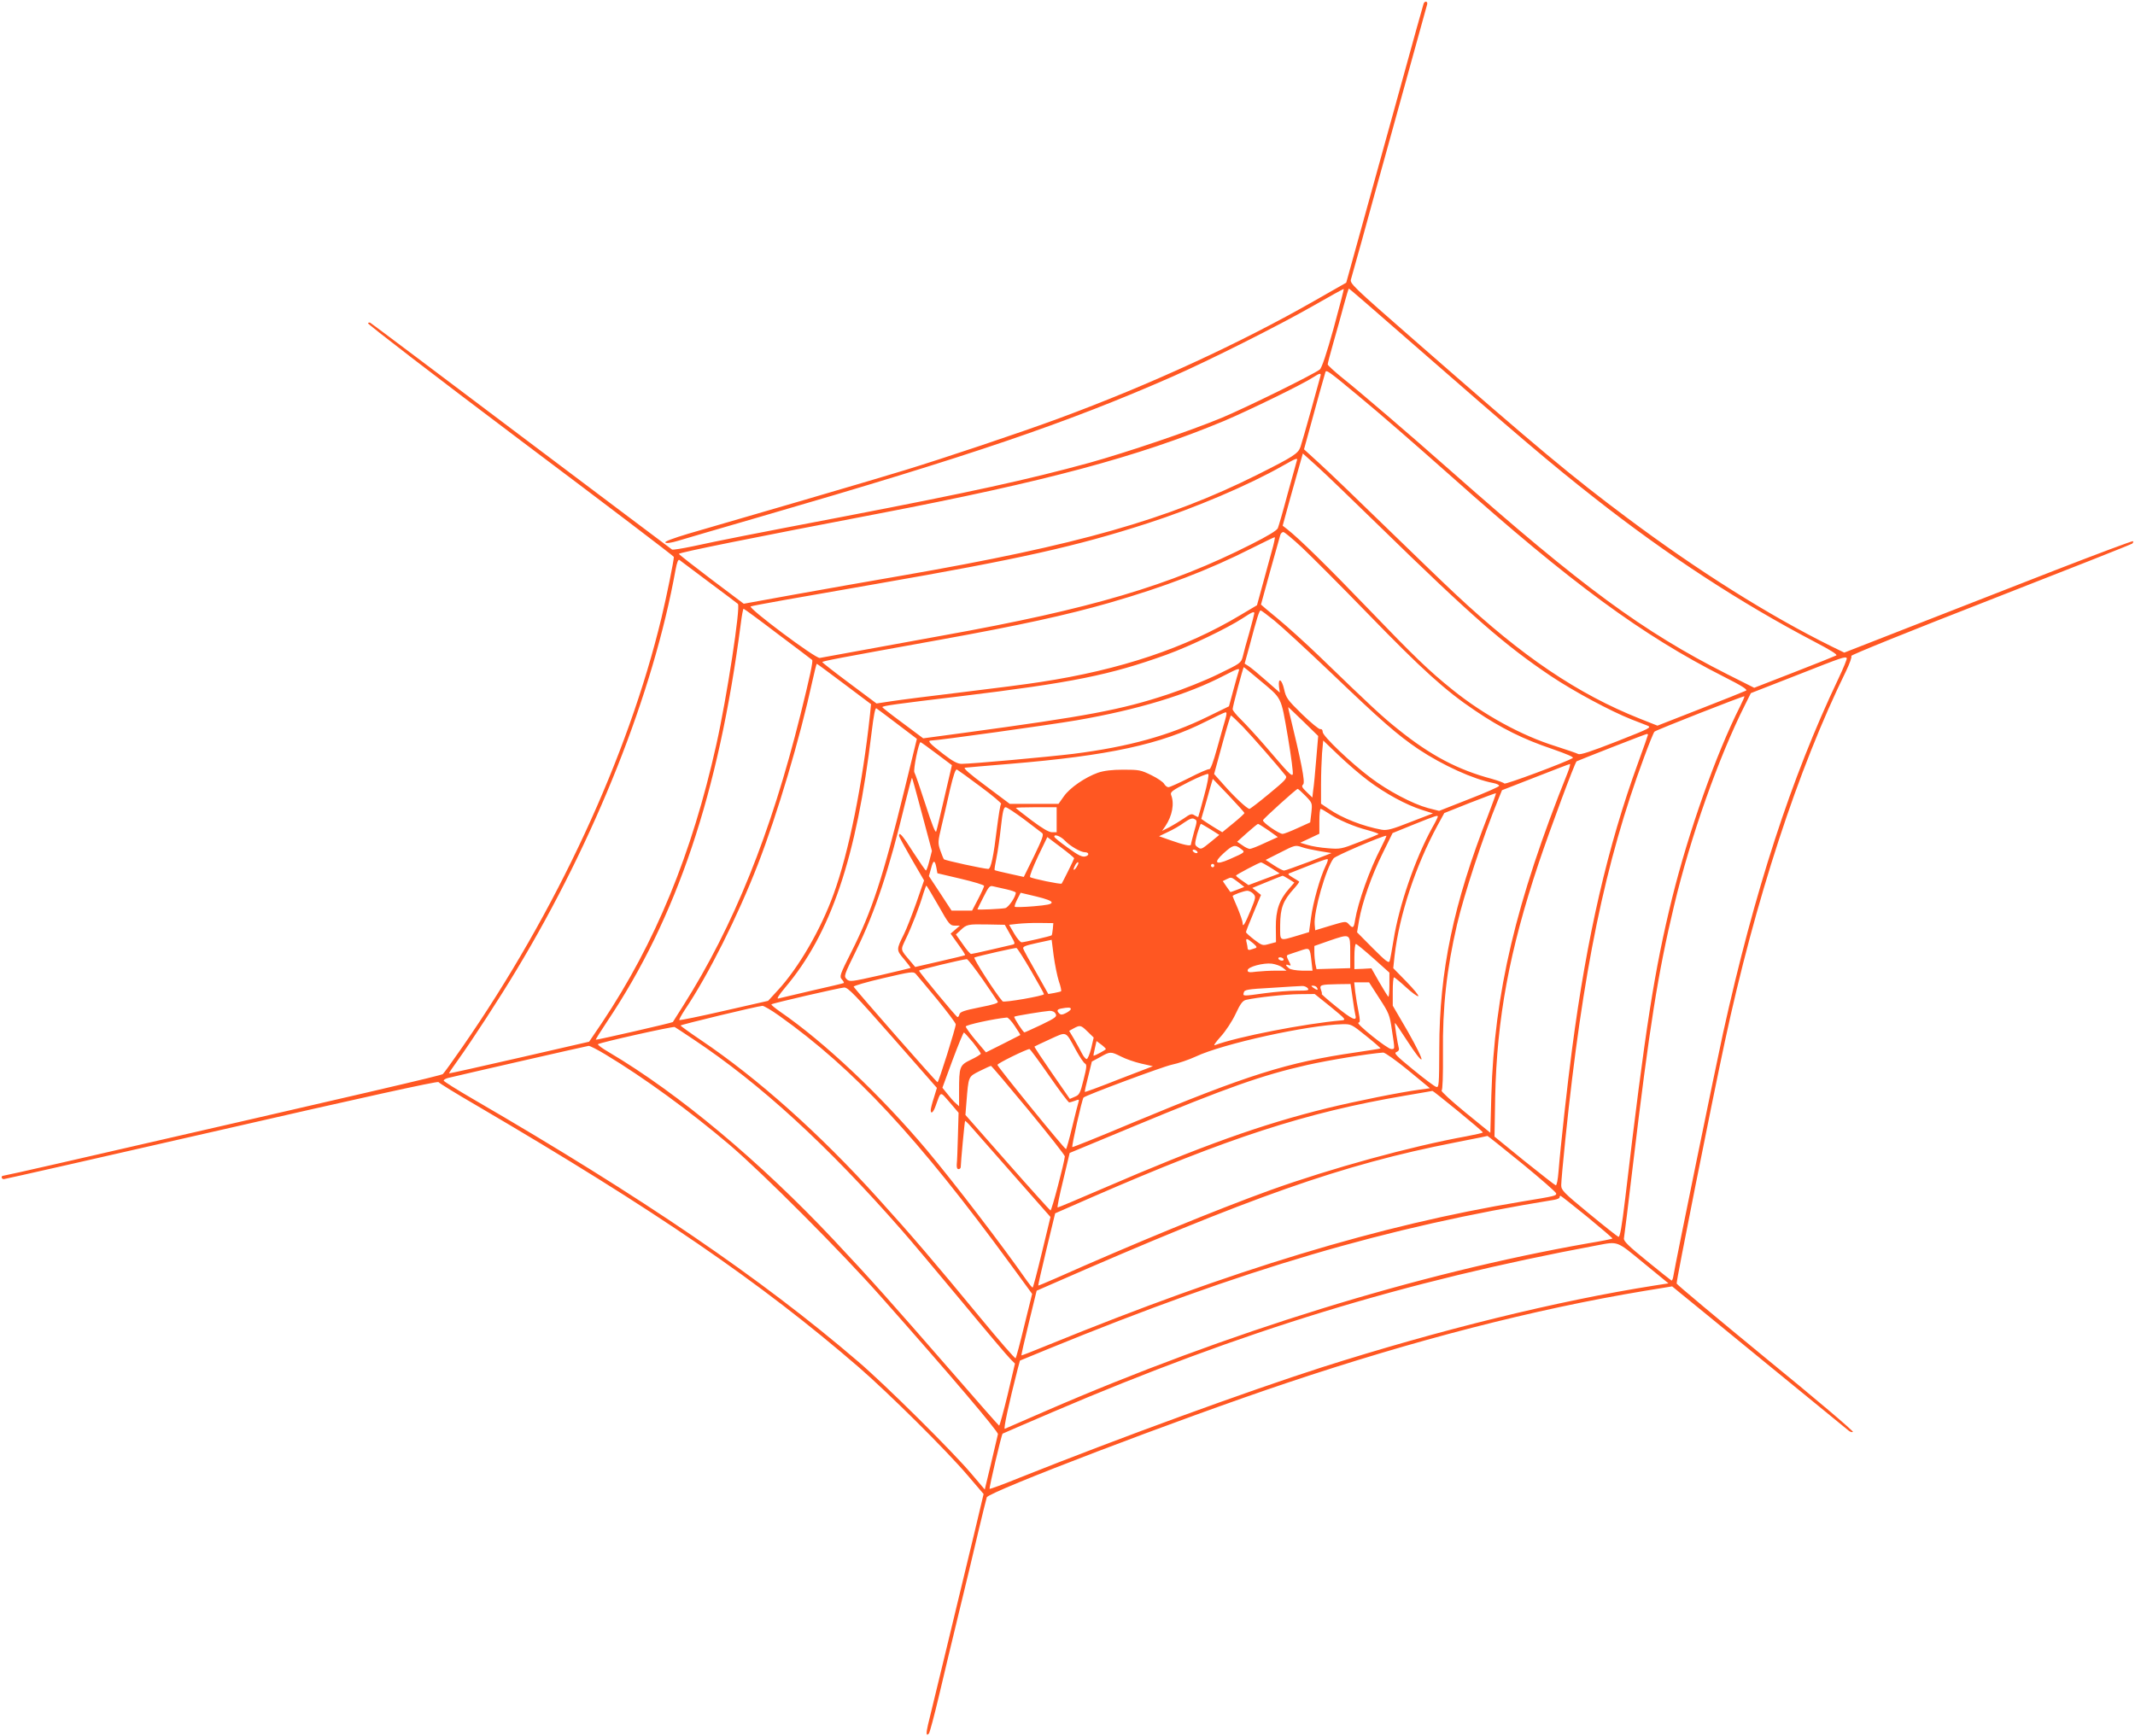 <?xml version="1.0" standalone="no"?>
<!DOCTYPE svg PUBLIC "-//W3C//DTD SVG 20010904//EN"
 "http://www.w3.org/TR/2001/REC-SVG-20010904/DTD/svg10.dtd">
<svg version="1.0" xmlns="http://www.w3.org/2000/svg"
 width="1280pt" height="1041pt" viewBox="0 0 1280 1041"
 preserveAspectRatio="xMidYMid meet">
<g transform="translate(0,1041) scale(0.1,-0.1)"
fill="#ff5722" stroke="none">
<path d="M8535 10388 c-5 -16 -50 -175 -164 -590 -241 -869 -273 -986 -286
-1033 l-14 -50 -193 -110 c-443 -253 -986 -503 -1528 -703 -229 -85 -699 -242
-925 -311 -55 -16 -154 -46 -220 -66 -104 -31 -577 -170 -1078 -315 -93 -28
-144 -47 -138 -53 6 -6 35 -2 78 11 37 11 264 78 503 147 1247 362 1822 557
2457 836 219 96 641 308 842 423 101 58 186 105 187 103 2 -2 -26 -108 -61
-237 -42 -151 -71 -238 -83 -246 -41 -31 -441 -228 -587 -289 -190 -79 -565
-206 -794 -270 -369 -101 -712 -176 -1466 -321 -592 -113 -737 -142 -913 -180
-63 -13 -118 -22 -123 -19 -5 3 -411 309 -903 679 -492 371 -899 677 -905 680
-5 4 -12 2 -15 -2 -3 -5 408 -321 914 -702 506 -380 920 -695 920 -699 0 -23
-44 -239 -74 -364 -201 -836 -631 -1763 -1194 -2575 -58 -84 -111 -157 -117
-162 -11 -9 -415 -103 -2305 -536 -178 -41 -328 -74 -332 -74 -5 0 -8 -4 -8
-10 0 -5 6 -10 13 -10 6 0 594 133 1306 296 824 189 1296 293 1300 286 3 -6
107 -70 231 -142 1073 -629 1699 -1058 2290 -1569 174 -151 520 -493 652 -648
l95 -111 -58 -244 c-109 -452 -261 -1083 -275 -1138 -13 -55 -11 -72 5 -54 5
5 32 106 60 224 28 118 82 346 121 505 39 160 91 376 115 480 25 105 48 198
51 207 10 33 1157 471 1799 686 766 257 1483 442 2145 552 l165 27 45 -37 c25
-20 259 -211 520 -425 261 -213 483 -394 492 -402 9 -8 21 -12 27 -9 6 4 -229
203 -522 442 -292 240 -533 441 -535 448 -3 13 207 1067 288 1446 182 850 439
1638 728 2227 22 46 36 85 31 90 -5 5 354 150 834 337 463 181 846 332 851
337 5 5 7 11 4 14 -3 3 -214 -76 -469 -175 -255 -100 -644 -252 -863 -337
l-399 -156 -76 37 c-374 185 -798 451 -1227 772 -333 249 -524 408 -1271 1061
-381 333 -392 344 -383 370 5 16 33 118 64 228 30 110 95 346 145 525 49 179
124 449 166 600 42 151 78 283 81 293 6 19 -14 24 -21 5z m-92 -2016 c669
-584 852 -740 1117 -948 436 -343 873 -628 1319 -862 94 -49 139 -77 130 -82
-8 -4 -121 -50 -253 -101 l-239 -93 -161 81 c-508 257 -868 522 -1656 1218
-258 228 -539 469 -653 560 -48 39 -87 75 -87 80 0 6 15 64 34 130 19 66 47
166 62 223 15 56 29 102 31 102 2 0 162 -138 356 -308z m-308 -328 c136 -112
348 -297 570 -494 715 -637 1140 -949 1629 -1197 109 -55 145 -78 134 -84 -8
-4 -131 -54 -273 -109 l-258 -101 -106 42 c-372 148 -708 375 -1103 745 -70
65 -261 250 -425 409 -164 160 -340 329 -392 376 l-93 85 22 80 c49 182 102
370 106 382 5 17 19 7 189 -134z m-219 109 c-3 -10 -28 -101 -56 -203 -28
-102 -57 -200 -63 -219 -14 -41 -43 -59 -258 -167 -538 -269 -1076 -422 -2124
-604 -192 -33 -486 -85 -653 -115 l-303 -55 -194 146 c-107 81 -195 150 -195
153 0 8 452 99 1195 241 1001 192 1557 341 2071 555 147 62 478 223 539 264
38 25 48 26 41 4z m348 -892 c563 -550 759 -720 1033 -904 139 -93 361 -212
483 -260 36 -14 79 -31 95 -37 29 -12 22 -15 -183 -96 -156 -61 -217 -81 -230
-75 -9 5 -71 26 -136 47 -203 63 -431 188 -616 337 -141 113 -233 202 -502
482 -245 255 -418 425 -491 482 l-27 21 45 164 c25 89 53 187 61 216 l15 53
81 -73 c45 -40 212 -201 372 -357z m-489 387 c-2 -7 -27 -96 -55 -198 -27
-102 -54 -195 -59 -207 -6 -14 -61 -47 -158 -96 -489 -248 -963 -388 -1848
-547 -304 -55 -715 -130 -740 -135 -24 -6 -435 302 -414 309 22 7 257 49 759
136 851 148 1193 224 1619 362 285 92 607 229 811 345 81 46 92 50 85 31z m31
-521 c54 -51 232 -229 394 -396 325 -335 465 -462 644 -582 156 -106 291 -172
460 -229 89 -31 134 -50 125 -55 -40 -25 -405 -161 -410 -153 -3 5 -37 17 -75
28 -203 54 -367 140 -563 298 -93 74 -160 136 -468 434 -84 81 -198 184 -253
229 -55 45 -100 83 -100 84 0 3 108 393 116 418 3 9 11 17 18 17 7 0 57 -42
112 -93z m-182 -24 c-13 -49 -39 -141 -56 -205 l-32 -117 -101 -60 c-327 -196
-717 -327 -1195 -400 -74 -12 -284 -39 -467 -61 -183 -22 -374 -46 -425 -54
l-93 -14 -162 121 c-90 67 -163 124 -163 127 0 6 84 22 705 134 481 87 759
148 1014 221 336 97 597 197 856 328 72 36 133 66 137 66 4 1 -4 -38 -18 -86z
m-3374 -183 c91 -68 169 -126 174 -131 17 -16 -66 -561 -130 -846 -146 -654
-365 -1186 -684 -1664 l-78 -115 -418 -96 c-231 -53 -420 -95 -422 -94 -1 2
23 38 55 82 83 116 247 367 350 539 471 781 820 1660 953 2398 9 47 16 65 24
59 6 -5 85 -64 176 -132z m414 -312 c111 -83 203 -153 205 -155 7 -5 -14 -103
-70 -328 -178 -715 -401 -1268 -703 -1745 -33 -52 -61 -97 -62 -98 -4 -5 -458
-109 -462 -106 -2 1 28 49 66 106 420 626 670 1370 803 2386 6 50 14 92 17 92
3 0 96 -68 206 -152z m2976 81 c41 -33 194 -174 340 -313 301 -288 397 -372
524 -458 146 -97 331 -181 449 -203 21 -4 36 -12 35 -17 -2 -6 -84 -42 -182
-80 l-178 -70 -67 17 c-92 25 -240 103 -344 182 -120 90 -287 250 -287 274 0
12 -6 19 -14 17 -8 -2 -57 39 -110 90 -87 85 -96 98 -107 148 -14 62 -37 75
-31 17 l5 -36 -81 71 c-44 39 -91 78 -105 87 l-25 16 29 105 c45 171 59 214
67 214 4 0 41 -28 82 -61z m-120 44 c0 -4 -13 -55 -29 -113 -17 -58 -35 -123
-40 -146 -11 -40 -13 -41 -149 -107 -75 -37 -211 -91 -302 -121 -278 -92 -481
-130 -1220 -230 l-245 -33 -122 91 c-68 50 -123 93 -123 96 0 8 82 19 465 65
675 82 899 127 1240 250 138 50 363 158 455 218 56 37 70 43 70 30z m3552
-269 c3 -3 -20 -60 -52 -127 -281 -591 -501 -1267 -690 -2122 -41 -186 -284
-1373 -298 -1458 -2 -15 -8 -27 -11 -25 -4 2 -71 55 -148 118 -111 90 -140
119 -137 135 2 11 27 209 54 440 99 828 150 1151 246 1552 98 413 268 893 426
1207 l35 70 274 107 c274 108 291 114 301 103z m-6011 -155 l161 -121 -6 -62
c-45 -417 -127 -826 -218 -1076 -77 -214 -211 -444 -335 -578 l-58 -63 -264
-60 c-144 -33 -265 -58 -268 -55 -3 2 13 31 34 63 140 208 316 559 437 871
117 302 250 748 327 1100 12 56 24 102 26 102 2 0 76 -55 164 -121z m2486 27
c142 -119 131 -95 174 -343 20 -120 34 -222 29 -227 -9 -9 -23 6 -167 174 -50
58 -114 127 -142 155 -28 27 -51 55 -51 63 0 15 63 252 67 252 1 0 42 -33 90
-74z m-121 48 c-3 -9 -18 -60 -32 -113 l-26 -96 -127 -62 c-230 -113 -475
-181 -806 -223 -158 -19 -608 -60 -670 -60 -24 0 -53 15 -111 60 -82 63 -97
80 -70 80 38 0 706 93 870 121 365 63 666 154 886 269 85 44 95 47 86 24z
m3006 -210 c-145 -288 -307 -746 -407 -1148 -106 -431 -161 -781 -281 -1799
-21 -175 -32 -236 -41 -233 -7 3 -87 66 -178 141 -153 126 -165 139 -165 169
0 19 11 143 25 277 104 1009 238 1659 472 2289 29 79 57 148 62 153 10 10 535
216 539 212 2 -2 -10 -29 -26 -61z m-5051 -106 l116 -88 -74 -303 c-128 -523
-195 -730 -320 -977 -68 -135 -71 -145 -56 -162 9 -10 14 -20 12 -22 -2 -2
-87 -22 -189 -45 -102 -24 -193 -45 -204 -48 -11 -3 3 20 39 63 276 325 430
779 521 1536 12 99 21 145 28 141 6 -4 63 -46 127 -95z m2433 16 l89 -87 -12
-141 c-6 -77 -14 -160 -18 -184 l-5 -44 -34 33 c-29 28 -32 35 -21 46 13 13
-10 130 -87 446 -2 9 -3 17 -2 17 1 0 41 -39 90 -86z m-469 9 c-8 -27 -30
-104 -49 -173 -22 -80 -39 -124 -46 -122 -7 2 -62 -22 -122 -53 -60 -30 -115
-55 -123 -55 -8 0 -19 9 -25 19 -5 11 -40 35 -77 53 -63 31 -74 33 -168 33
-69 0 -116 -6 -152 -18 -76 -27 -169 -90 -205 -142 l-32 -45 -146 0 -146 0
-144 108 c-99 73 -138 108 -124 109 10 1 132 12 269 23 592 49 905 117 1175
254 58 29 110 54 117 55 9 1 8 -11 -2 -46z m106 -40 c55 -57 213 -238 257
-294 11 -14 -3 -29 -99 -108 -60 -50 -114 -91 -118 -91 -14 0 -94 75 -154 144
l-58 65 48 176 c26 96 50 175 53 175 3 0 35 -30 71 -67z m2429 -49 c0 -3 -27
-79 -59 -167 -182 -499 -307 -1040 -396 -1717 -27 -201 -70 -592 -81 -733 -4
-51 -11 -86 -17 -84 -5 1 -90 68 -189 147 l-178 145 4 235 c10 474 85 879 261
1405 70 208 216 600 227 610 6 4 413 164 421 164 4 1 7 -2 7 -5z m-1677 -275
c104 -78 226 -144 319 -174 l69 -22 -135 -52 c-111 -44 -140 -51 -172 -46
-111 20 -237 69 -318 125 l-46 31 0 113 c0 62 3 147 6 189 l7 77 92 -88 c51
-49 131 -118 178 -153z m-2588 162 l92 -69 -44 -189 c-24 -103 -46 -197 -50
-208 -4 -13 -25 39 -64 160 -32 99 -62 186 -67 194 -8 14 26 181 37 181 2 0
46 -31 96 -69z m3784 -113 c-312 -778 -440 -1322 -458 -1937 l-6 -223 -151
123 c-83 68 -147 127 -141 130 6 5 9 88 8 225 -3 276 22 501 84 769 40 174
156 528 246 748 l24 59 200 78 c110 43 203 79 207 79 4 1 -2 -23 -13 -51z
m-3520 -85 c72 -53 127 -100 123 -103 -5 -3 -15 -68 -25 -145 -20 -168 -36
-245 -52 -245 -26 0 -260 51 -266 58 -3 4 -13 28 -22 54 -15 44 -14 52 8 145
13 54 36 153 51 221 20 83 32 121 41 118 6 -3 70 -49 142 -103z m1340 -55
c-18 -68 -34 -124 -35 -126 -1 -2 -11 2 -22 9 -18 12 -26 9 -64 -18 -24 -16
-63 -40 -87 -53 l-44 -22 20 29 c41 61 55 135 34 187 -6 17 7 27 103 76 61 31
115 53 120 49 5 -4 -6 -63 -25 -131z m-1690 -113 l58 -217 -15 -59 c-8 -32
-17 -59 -21 -58 -3 0 -37 49 -76 109 -65 103 -85 125 -85 99 0 -6 34 -68 75
-139 l75 -129 -46 -133 c-26 -73 -59 -158 -74 -188 -47 -94 -47 -96 0 -151 23
-28 41 -51 39 -53 -2 -1 -85 -21 -184 -44 -174 -39 -181 -40 -199 -23 -18 18
-16 23 57 172 114 232 198 486 293 881 21 86 40 156 42 154 2 -2 29 -101 61
-221z m1932 10 c0 -3 -30 -31 -67 -61 l-66 -54 -37 22 c-20 12 -48 30 -63 40
l-26 18 18 62 c10 35 26 89 34 120 l17 58 95 -99 c52 -55 95 -103 95 -106z
m366 103 c41 -43 41 -43 35 -101 l-7 -58 -75 -34 c-41 -19 -82 -35 -90 -35
-22 0 -122 69 -118 82 4 11 199 187 208 188 3 0 24 -19 47 -42z m1095 -115
c-208 -531 -293 -937 -293 -1401 -1 -217 -2 -234 -18 -229 -10 2 -72 49 -138
103 -103 84 -118 100 -101 106 13 5 18 14 14 25 -7 25 -26 146 -23 149 2 2 36
-49 77 -112 42 -65 77 -111 82 -106 5 5 -30 76 -81 166 l-91 156 0 85 c0 47 3
85 8 85 4 -1 36 -27 72 -60 35 -32 68 -56 73 -53 5 3 -27 42 -71 87 l-79 81 8
75 c28 242 125 536 257 780 l41 75 153 61 c84 33 155 59 157 58 1 -2 -20 -60
-47 -131z m-2783 -25 c53 -40 102 -78 109 -83 11 -9 1 -35 -48 -137 l-62 -126
-86 19 c-47 10 -87 20 -89 22 -2 2 3 35 11 73 8 38 20 122 27 187 10 90 16
117 28 117 8 0 57 -33 110 -72z m196 -3 l0 -75 -28 0 c-19 0 -58 23 -122 71
-52 39 -95 73 -95 75 0 2 55 4 123 4 l122 0 0 -75z m1629 39 c57 -39 154 -81
237 -102 39 -11 68 -21 63 -24 -5 -3 -58 -25 -118 -48 -104 -41 -112 -42 -185
-36 -43 3 -97 12 -122 20 l-44 13 58 27 57 27 0 75 c0 41 3 74 8 74 4 0 25
-12 46 -26z m656 -21 c0 -3 -15 -34 -34 -67 -101 -183 -199 -467 -231 -671
-10 -60 -20 -118 -24 -128 -5 -14 -24 1 -101 78 l-94 95 12 72 c19 108 75 268
142 403 l59 120 128 52 c137 55 143 56 143 46z m-1461 -90 c-10 -38 -19 -72
-19 -77 0 -11 -42 -3 -123 26 l-68 24 52 25 c29 13 73 38 97 56 35 24 50 30
63 22 17 -8 17 -12 -2 -76z m99 14 l52 -33 -51 -42 c-58 -47 -58 -47 -82 -29
-15 11 -15 16 0 75 10 34 20 62 23 62 3 0 29 -15 58 -33z m347 -6 l56 -40 -77
-35 c-42 -20 -83 -36 -91 -36 -8 0 -29 10 -45 22 l-31 21 59 53 c33 29 62 53
66 54 4 0 32 -18 63 -39z m-1221 -61 c30 -32 95 -70 120 -70 26 0 28 -19 3
-25 -19 -5 -42 6 -105 52 -45 32 -81 61 -81 66 -2 18 37 4 63 -23z m1896 -42
c-68 -130 -138 -327 -156 -435 -7 -48 -13 -52 -38 -24 -17 18 -19 18 -109 -9
l-92 -28 -3 35 c-7 75 67 336 113 396 10 15 288 134 316 136 4 1 -11 -32 -31
-71z m-1840 -64 c0 -5 -70 -146 -75 -152 -5 -6 -179 30 -189 39 -5 4 17 60 47
124 l56 116 81 -61 c44 -33 80 -63 80 -66z m999 57 c28 -21 30 -20 -70 -64
-82 -36 -96 -20 -33 37 55 50 68 54 103 27z m368 9 c16 -6 62 -16 103 -23 l73
-12 -137 -53 c-75 -28 -141 -52 -148 -52 -6 0 -34 14 -61 32 l-49 32 83 42
c94 48 94 48 136 34z m-627 -31 c0 -4 -7 -6 -15 -3 -8 4 -15 10 -15 15 0 4 7
6 15 3 8 -4 15 -10 15 -15z m768 -80 c-34 -70 -76 -220 -88 -311 l-12 -87 -66
-20 c-116 -34 -107 -39 -107 64 1 101 17 144 82 216 20 22 34 41 32 43 -2 2
-19 13 -38 24 -31 19 -33 22 -15 28 10 4 62 24 114 45 52 21 100 38 107 38 7
1 4 -14 -9 -40z m-2334 -12 l6 -33 140 -33 c77 -18 140 -37 140 -43 0 -5 -16
-41 -36 -79 l-36 -69 -62 0 -61 0 -68 104 -68 103 13 46 c13 52 23 53 32 4z
m846 14 c-16 -31 -32 -36 -18 -7 6 14 15 26 20 26 5 0 4 -9 -2 -19z m1159 -14
l53 -34 -94 -35 -93 -35 -37 26 c-21 14 -38 28 -38 31 0 5 138 78 150 79 3 1
30 -14 59 -32z m-339 13 c0 -5 -4 -10 -10 -10 -5 0 -10 5 -10 10 0 6 5 10 10
10 6 0 10 -4 10 -10z m447 -81 l33 -21 -31 -36 c-59 -66 -81 -131 -80 -232 l1
-89 -41 -11 c-39 -11 -42 -10 -90 26 -27 21 -49 41 -49 45 0 4 20 56 45 115
l45 108 -26 21 -26 21 88 36 c49 20 91 37 93 37 2 1 19 -8 38 -20z m-304 -18
l37 -29 -41 -16 c-23 -9 -42 -16 -43 -14 -2 2 -12 17 -24 34 l-21 31 22 11
c30 14 27 15 70 -17z m-1797 -141 c63 -112 70 -120 98 -120 l31 0 -28 -24 -28
-24 45 -63 c25 -34 44 -64 42 -66 -1 -2 -69 -18 -151 -37 l-148 -34 -26 31
c-66 78 -63 67 -30 138 34 70 83 196 105 272 8 26 16 47 18 47 2 0 34 -54 72
-120z m407 98 c31 -7 57 -16 57 -20 0 -25 -43 -88 -63 -93 -25 -5 -167 -12
-167 -7 0 1 16 34 36 73 31 62 38 70 57 65 12 -3 48 -11 80 -18z m1481 -27
c16 -18 15 -23 -15 -97 -36 -87 -49 -108 -49 -78 0 10 -14 50 -30 89 -17 38
-30 71 -30 72 0 7 67 31 86 32 11 1 29 -8 38 -18z m-1209 -52 c0 -11 -27 -16
-108 -23 -59 -5 -110 -6 -113 -3 -3 3 4 23 15 45 l20 39 93 -22 c62 -15 93
-27 93 -36z m7 -159 c-2 -19 -5 -36 -7 -38 -4 -5 -165 -42 -180 -42 -8 0 -28
24 -45 53 l-30 52 53 6 c28 3 88 6 132 5 l80 -1 -3 -35z m-256 -32 c32 -57 33
-58 11 -63 -12 -3 -70 -16 -129 -30 -59 -14 -112 -25 -116 -25 -5 0 -28 26
-50 59 l-41 58 27 25 c38 36 44 37 162 35 l104 -2 32 -57z m2039 -108 l0 -95
-101 -3 -101 -3 -7 32 c-3 17 -6 49 -6 69 l0 38 88 31 c129 44 127 45 127 -69z
m-1747 -173 c11 -31 17 -59 13 -61 -3 -2 -22 -6 -41 -10 l-35 -6 -72 128 c-40
70 -75 134 -78 143 -5 13 10 19 82 35 l88 19 12 -95 c7 -52 21 -121 31 -153z
m1164 228 c23 -20 26 -26 14 -30 -9 -3 -23 -7 -31 -10 -8 -2 -15 1 -15 8 0 7
-3 22 -6 35 -8 29 1 28 38 -3z m722 -91 l96 -86 0 -75 c0 -42 -3 -73 -7 -69
-4 4 -29 44 -55 89 l-46 81 -51 -3 -51 -2 0 75 c0 42 4 76 9 76 5 0 52 -39
105 -86z m-2053 -74 c43 -74 78 -137 78 -141 1 -10 -240 -52 -248 -43 -40 44
-179 260 -169 263 32 11 244 59 252 57 5 -1 44 -62 87 -136z m1682 53 l6 -53
-62 0 c-36 1 -69 6 -79 14 -22 17 -23 27 -2 19 15 -5 15 -3 0 26 -13 25 -14
32 -4 36 7 3 38 13 68 23 64 22 63 23 73 -65z m-168 17 c3 -5 -1 -10 -9 -10
-8 0 -18 5 -21 10 -3 6 1 10 9 10 8 0 18 -4 21 -10z m-1804 -122 c46 -67 87
-127 91 -134 5 -8 -26 -18 -109 -34 -94 -19 -117 -27 -121 -42 -2 -10 -8 -18
-12 -16 -10 4 -230 270 -230 278 0 5 256 67 286 69 6 1 48 -54 95 -121z m1798
71 l24 -19 -64 0 c-35 0 -88 -3 -116 -6 -43 -6 -53 -4 -53 8 0 21 94 46 145
40 22 -3 51 -13 64 -23z m-2071 -191 c61 -75 112 -142 112 -150 0 -21 -103
-348 -109 -347 -7 0 -498 560 -503 573 -1 5 78 28 177 51 167 39 181 41 195
26 8 -9 66 -78 128 -153z m2651 7 c58 -89 63 -100 76 -192 18 -119 19 -113 -4
-113 -23 0 -215 154 -197 158 11 2 11 14 1 65 -7 34 -16 88 -20 120 l-6 57 44
0 45 0 61 -95z m-160 3 c6 -46 14 -93 17 -105 11 -40 -20 -26 -116 52 -51 41
-89 75 -86 75 3 0 1 11 -4 24 -11 31 -3 33 101 35 l76 1 12 -82z m-269 57 c11
-13 3 -15 -66 -15 -44 0 -128 -7 -189 -15 -138 -19 -134 -19 -128 4 4 17 21
20 166 28 89 6 172 11 183 11 12 1 27 -5 34 -13z m55 4 c11 -17 2 -18 -19 -3
-17 12 -17 14 -4 14 9 0 20 -5 23 -11z m-2543 -300 l265 -302 -18 -59 c-11
-33 -19 -66 -19 -74 0 -27 16 -14 29 24 34 93 25 90 85 22 l53 -62 -4 -141
c-2 -78 -5 -154 -7 -169 -1 -18 2 -28 11 -28 7 0 13 6 13 13 0 25 23 272 26
276 1 2 18 -14 36 -35 18 -21 133 -151 254 -289 l222 -252 -51 -211 c-28 -117
-53 -212 -56 -212 -4 0 -19 19 -36 43 -148 212 -435 586 -599 782 -278 330
-614 647 -879 829 -31 22 -55 41 -52 44 7 7 407 99 436 101 23 1 65 -43 291
-300z m2626 184 c90 -74 94 -78 66 -81 -225 -20 -628 -99 -761 -149 -10 -4 6
19 35 51 30 33 69 92 90 137 29 62 42 79 63 84 67 15 233 33 318 34 l93 1 96
-77z m-3307 -53 c450 -320 830 -729 1389 -1493 l128 -175 -47 -190 c-25 -105
-49 -193 -52 -196 -3 -4 -98 105 -210 241 -278 337 -412 494 -615 718 -349
387 -720 718 -1061 948 -67 45 -122 85 -123 88 0 5 459 116 491 118 9 0 54
-26 100 -59z m1749 40 c0 -5 -13 -16 -29 -24 -21 -11 -31 -12 -40 -3 -17 17
-14 25 12 30 41 8 57 7 57 -3z m-91 -29 c9 -16 0 -24 -85 -65 -53 -25 -99 -46
-102 -46 -8 0 -66 90 -61 94 6 5 180 33 211 35 17 1 31 -6 37 -18z m-245 -73
c20 -29 34 -53 33 -54 -1 -1 -48 -25 -104 -53 l-102 -51 -61 72 c-33 39 -60
77 -60 83 0 10 170 47 247 54 7 0 28 -22 47 -51z m2107 -60 c49 -39 87 -73 86
-74 -1 -2 -68 -12 -147 -24 -414 -60 -651 -135 -1345 -424 -192 -81 -352 -145
-356 -144 -6 3 58 287 67 297 11 13 473 185 529 197 39 8 103 30 144 49 163
77 673 189 880 194 52 1 55 -1 142 -71z m-4032 -21 c402 -268 800 -633 1246
-1142 49 -55 209 -246 358 -425 148 -179 281 -336 296 -350 l26 -26 -44 -187
c-25 -103 -48 -186 -51 -185 -4 2 -130 145 -280 318 -371 426 -490 560 -711
795 -443 471 -931 879 -1347 1125 -40 23 -70 45 -67 49 11 10 449 108 460 103
6 -3 57 -37 114 -75z m2362 47 l36 -35 -15 -65 c-9 -35 -21 -64 -27 -64 -6 0
-19 15 -28 33 -8 17 -30 55 -46 84 l-31 52 27 15 c39 21 43 20 84 -20z m-688
-64 c26 -33 47 -63 47 -68 0 -4 -27 -21 -59 -36 -68 -33 -71 -40 -71 -190 l0
-89 -21 19 c-12 10 -34 35 -50 56 l-29 36 61 166 c34 91 65 166 68 165 3 0 27
-27 54 -59z m618 -47 c22 -40 46 -76 54 -80 12 -7 10 -23 -9 -98 -20 -81 -25
-90 -52 -101 l-30 -13 -108 156 c-59 85 -106 156 -104 158 2 2 44 21 93 44
104 47 91 52 156 -66z m179 7 c0 -5 -64 -40 -74 -40 -1 0 2 20 8 44 l10 44 28
-21 c15 -11 28 -24 28 -27z m-3001 -32 c230 -138 508 -341 747 -544 202 -173
667 -639 910 -914 407 -459 699 -803 697 -819 -2 -9 -20 -87 -41 -174 l-38
-158 -79 93 c-113 134 -516 534 -680 674 -579 497 -1294 985 -2307 1573 -98
57 -178 107 -178 112 0 5 12 12 28 16 77 19 829 191 841 192 7 1 52 -22 100
-51z m2661 -128 c61 -88 115 -160 120 -160 5 0 21 5 35 10 22 9 26 8 22 -4 -3
-8 -20 -76 -38 -150 -18 -75 -35 -136 -38 -136 -10 1 -411 494 -411 505 -1 9
173 94 192 95 4 0 57 -72 118 -160z m431 115 c27 -14 81 -33 120 -42 l71 -16
-203 -78 c-111 -44 -203 -78 -205 -76 -2 1 7 43 20 92 l22 90 50 27 c60 34 63
34 125 3z m1721 -82 l131 -108 -59 -8 c-119 -16 -383 -69 -559 -112 -393 -97
-750 -225 -1338 -479 -148 -64 -272 -116 -276 -116 -4 0 11 74 33 163 l39 164
378 157 c570 237 776 309 1044 370 138 31 368 68 458 75 10 0 77 -47 149 -106z
m-2276 -239 c120 -146 219 -271 218 -278 -4 -41 -79 -326 -86 -324 -4 2 -121
131 -259 288 l-251 285 6 75 c13 159 10 153 79 188 34 17 65 31 68 31 3 1 104
-119 225 -265z m2575 -6 c82 -67 149 -124 149 -128 0 -3 -44 -13 -97 -23 -337
-61 -812 -192 -1177 -323 -321 -116 -829 -325 -1285 -528 -57 -25 -105 -45
-106 -44 -2 2 21 100 49 218 l52 215 219 96 c824 359 1283 508 1875 609 91 15
166 29 168 29 2 1 71 -54 153 -121z m385 -315 c112 -92 204 -172 204 -179 0
-14 -2 -15 -209 -49 -846 -140 -1731 -408 -2836 -859 -87 -36 -160 -64 -161
-63 -2 1 18 89 44 195 l47 193 80 35 c1207 529 1755 722 2425 853 152 30 192
38 198 40 2 0 95 -74 208 -166z m390 -319 c85 -70 153 -128 151 -130 -2 -3
-68 -16 -147 -29 -1017 -179 -2161 -532 -3250 -1005 -129 -56 -240 -104 -246
-107 -9 -3 25 155 78 361 l13 48 170 70 c1171 479 2028 731 3033 894 17 3 32
9 32 14 0 6 3 10 6 10 3 0 75 -57 160 -126z m338 -277 l149 -122 -84 -13
c-583 -92 -1287 -265 -1996 -491 -445 -143 -1208 -421 -1807 -660 -98 -40
-180 -70 -183 -68 -4 5 71 325 78 331 2 1 137 60 299 129 1140 488 2109 784
3265 1000 128 24 115 29 279 -106z"/>
</g>
</svg>
